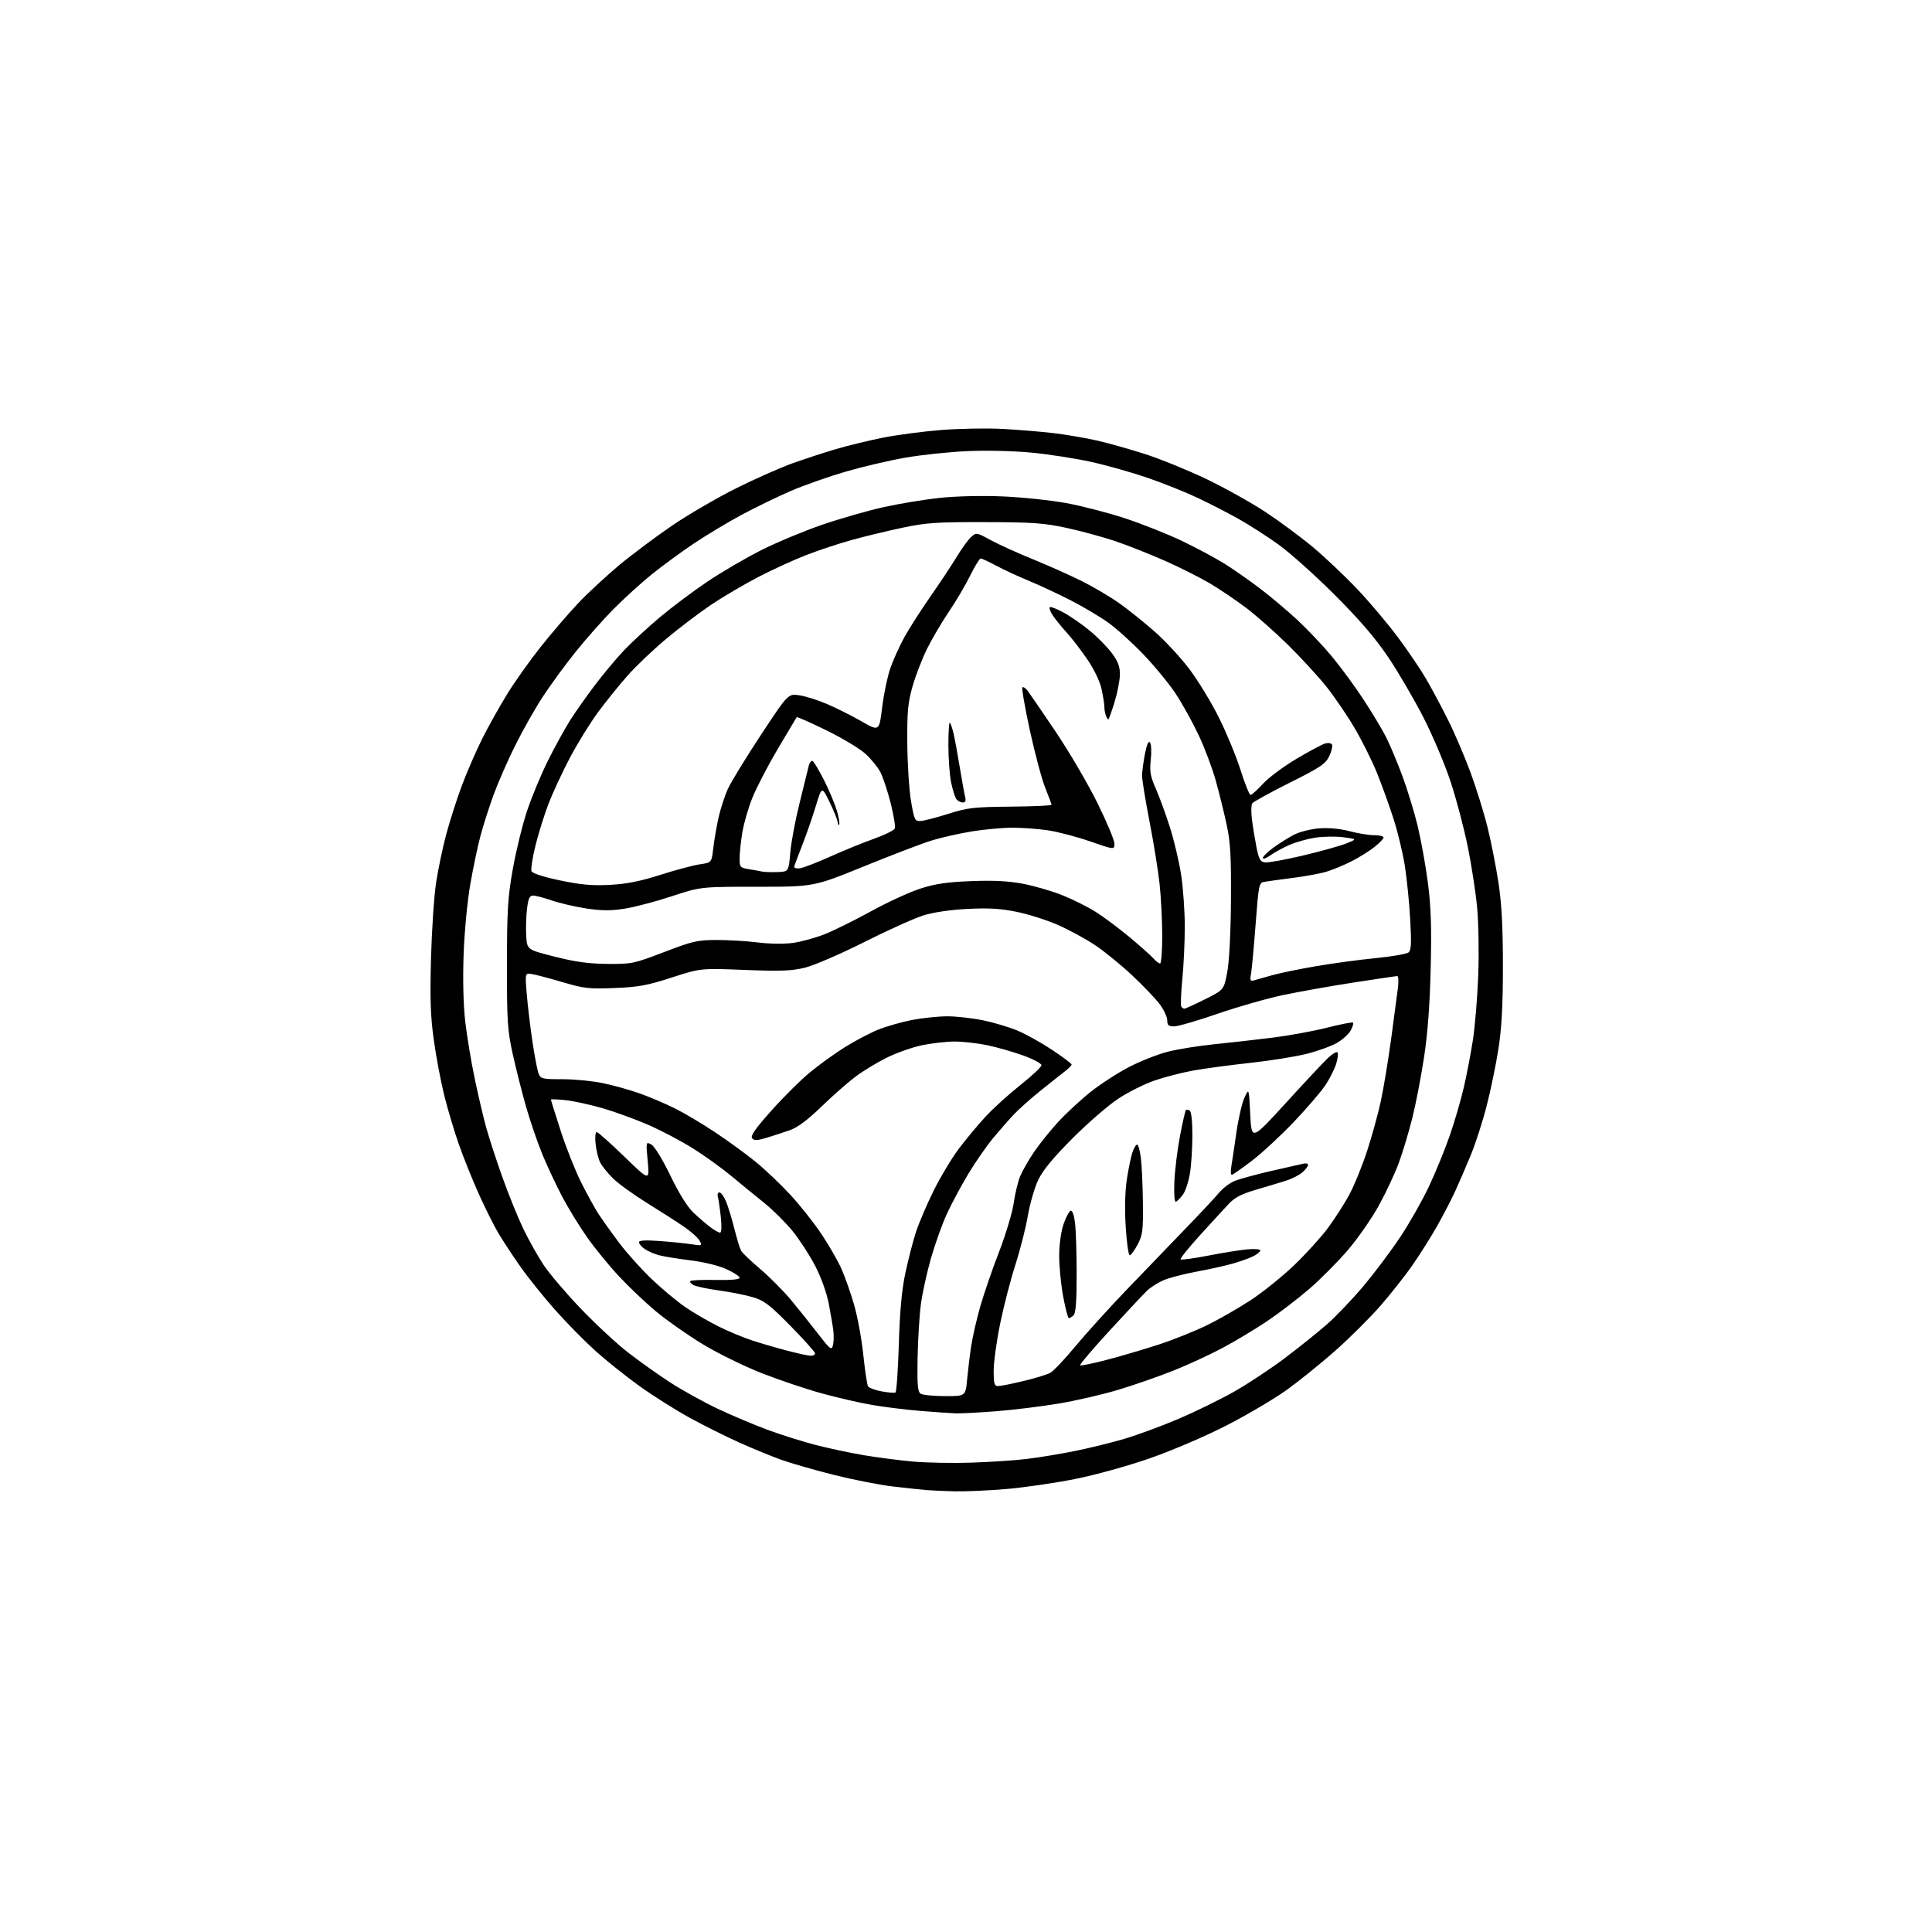 <?xml version="1.0" encoding="UTF-8" standalone="no"?>
<svg 
  version="1.1" 
  xmlns="http://www.w3.org/2000/svg" 
  xmlns:xlink="http://www.w3.org/1999/xlink" 
  xmlns:svg="http://www.w3.org/2000/svg"
  xmlns:rdf="http://www.w3.org/1999/02/22-rdf-syntax-ns#"
  xmlns:cc="http://creativecommons.org/ns#"
  xmlns:dc="http://purl.org/dc/elements/1.1/"
  viewBox="0 0 768 768"
  width="768"
  height="768"
>
<style>svg {background-color: white; }</style>"
<path stroke="none" fill="black" fill-rule="evenodd" d="M379.70,592.83C375.74,592.74 370.70,592.52 368.50,592.34C366.30,592.16 360.23,591.52 355.00,590.91C349.77,590.30 339.22,588.23 331.54,586.31C323.87,584.38 314.42,581.67 310.54,580.28C306.67,578.89 299.22,575.83 293.98,573.48C288.74,571.13 279.90,566.72 274.32,563.67C268.74,560.63 259.75,554.96 254.34,551.08C248.93,547.21 240.98,540.86 236.68,536.99C232.39,533.12 225.18,525.80 220.68,520.72C216.17,515.65 209.95,507.90 206.86,503.50C203.76,499.10 199.79,493.05 198.02,490.04C196.25,487.04 192.78,480.07 190.30,474.55C187.81,469.03 184.28,460.23 182.44,455.00C180.60,449.78 177.97,441.00 176.61,435.50C175.24,430.00 173.37,420.10 172.45,413.50C171.14,404.09 170.90,397.08 171.33,381.00C171.64,369.73 172.54,356.19 173.35,350.92C174.15,345.66 175.95,337.02 177.36,331.74C178.77,326.46 181.57,317.72 183.58,312.32C185.60,306.92 189.26,298.50 191.71,293.61C194.16,288.72 198.66,280.68 201.71,275.75C204.76,270.81 210.78,262.36 215.08,256.96C219.38,251.56 225.96,243.89 229.70,239.93C233.44,235.96 240.78,229.15 246.00,224.78C251.22,220.42 260.85,213.22 267.38,208.79C273.91,204.36 285.39,197.69 292.88,193.97C300.37,190.26 310.32,185.85 315.00,184.18C319.68,182.50 327.32,180.00 332.00,178.61C336.68,177.22 345.13,175.16 350.79,174.02C356.45,172.88 367.02,171.49 374.29,170.92C381.55,170.36 392.45,170.17 398.50,170.50C404.55,170.83 413.55,171.56 418.50,172.14C423.45,172.71 431.32,174.05 436.00,175.11C440.68,176.17 449.45,178.64 455.50,180.60C461.55,182.56 472.44,187.02 479.71,190.50C486.97,193.99 497.47,199.85 503.04,203.53C508.62,207.20 517.07,213.46 521.84,217.44C526.60,221.41 534.52,228.90 539.44,234.08C544.36,239.26 551.66,247.91 555.68,253.31C559.69,258.70 564.73,266.12 566.87,269.81C569.01,273.49 572.91,280.77 575.53,286.00C578.15,291.23 582.20,300.68 584.53,307.00C586.86,313.32 589.93,323.23 591.35,329.00C592.78,334.77 594.72,344.68 595.68,351.00C596.93,359.22 597.43,368.62 597.43,384.00C597.43,399.61 596.94,408.63 595.66,416.90C594.68,423.18 592.56,433.43 590.95,439.69C589.34,445.95 586.48,454.77 584.61,459.29C582.74,463.80 579.98,470.20 578.47,473.50C576.97,476.80 573.69,483.10 571.20,487.50C568.70,491.90 564.29,498.89 561.41,503.03C558.53,507.18 552.78,514.44 548.64,519.18C544.50,523.92 536.47,531.90 530.81,536.92C525.14,541.94 516.45,548.95 511.50,552.51C506.55,556.06 495.82,562.39 487.67,566.58C479.24,570.90 466.11,576.54 457.26,579.63C448.22,582.79 435.57,586.29 427.10,587.98C419.07,589.57 406.74,591.36 399.70,591.94C392.65,592.52 383.65,592.92 379.70,592.83zM386.07,581.43C393.54,581.18 403.44,580.53 408.07,579.97C412.71,579.41 421.23,578.01 427.00,576.86C432.77,575.71 441.79,573.50 447.03,571.94C452.27,570.38 461.95,566.81 468.53,564.00C475.11,561.19 484.96,556.37 490.42,553.29C495.88,550.21 504.97,544.21 510.63,539.95C516.28,535.69 523.91,529.58 527.57,526.36C531.23,523.13 537.79,516.25 542.15,511.05C546.50,505.85 553.02,497.15 556.64,491.72C560.25,486.29 565.37,477.26 568.01,471.67C570.65,466.08 574.36,457.00 576.27,451.50C578.18,446.00 580.68,437.45 581.83,432.50C582.99,427.55 584.63,419.00 585.49,413.50C586.34,408.00 587.31,396.30 587.63,387.50C587.96,378.59 587.75,366.62 587.16,360.50C586.57,354.45 584.90,343.66 583.45,336.52C582.00,329.38 578.98,317.90 576.73,311.02C574.49,304.13 569.58,292.51 565.84,285.20C562.09,277.88 555.78,267.08 551.81,261.20C546.71,253.63 540.49,246.39 530.55,236.45C522.82,228.73 512.77,219.73 508.22,216.46C503.66,213.19 496.46,208.57 492.22,206.20C487.97,203.83 480.68,200.08 476.00,197.87C471.32,195.66 462.48,192.11 456.35,190.00C450.21,187.88 440.09,185.01 433.85,183.63C427.61,182.24 416.88,180.58 410.00,179.92C402.85,179.24 391.94,178.99 384.50,179.33C377.35,179.65 366.32,180.81 360.00,181.91C353.68,183.00 342.99,185.50 336.25,187.46C329.51,189.42 319.75,192.85 314.55,195.08C309.35,197.31 300.54,201.58 294.96,204.57C289.39,207.56 280.70,212.77 275.66,216.16C270.62,219.54 263.12,225.05 259.00,228.38C254.88,231.72 248.12,237.85 244.00,242.00C239.88,246.16 233.07,253.83 228.88,259.05C224.69,264.27 218.74,272.40 215.67,277.11C212.59,281.83 207.65,290.60 204.68,296.59C201.71,302.59 197.89,311.32 196.19,316.00C194.48,320.68 192.18,327.88 191.06,332.00C189.95,336.12 188.10,344.90 186.95,351.50C185.77,358.27 184.61,370.48 184.29,379.50C183.94,389.39 184.19,399.51 184.93,406.00C185.60,411.77 187.27,421.90 188.65,428.50C190.03,435.10 192.07,443.84 193.19,447.92C194.30,452.00 197.23,461.00 199.70,467.92C202.16,474.84 205.92,484.10 208.04,488.50C210.16,492.90 213.76,499.33 216.05,502.78C218.33,506.24 224.98,514.05 230.83,520.16C236.67,526.26 245.07,534.06 249.48,537.50C253.89,540.93 261.43,546.30 266.24,549.43C271.05,552.56 279.60,557.30 285.24,559.97C290.88,562.64 299.84,566.42 305.14,568.38C310.44,570.34 318.99,573.04 324.14,574.37C329.29,575.70 337.92,577.54 343.33,578.46C348.74,579.37 357.51,580.51 362.83,580.99C368.15,581.47 378.61,581.67 386.07,581.43zM380.00,561.84C378.07,561.77 371.77,561.34 366.00,560.87C360.23,560.40 351.54,559.33 346.71,558.50C341.87,557.67 332.87,555.60 326.71,553.90C320.54,552.21 309.81,548.60 302.85,545.87C295.90,543.15 285.33,537.97 279.37,534.35C273.40,530.73 265.07,524.89 260.84,521.37C256.62,517.85 249.97,511.55 246.07,507.37C242.17,503.19 236.49,496.25 233.46,491.94C230.42,487.63 225.96,480.37 223.54,475.80C221.13,471.24 217.56,463.63 215.61,458.89C213.66,454.15 210.73,445.60 209.10,439.89C207.47,434.18 205.09,424.77 203.82,419.00C201.73,409.55 201.50,405.99 201.52,383.50C201.54,361.90 201.85,356.73 203.84,345.50C205.11,338.35 207.66,327.94 209.51,322.36C211.36,316.79 215.15,307.68 217.93,302.14C220.72,296.59 224.65,289.45 226.67,286.27C228.69,283.10 233.05,276.90 236.37,272.50C239.69,268.10 244.90,261.86 247.95,258.63C251.00,255.41 257.45,249.44 262.29,245.38C267.12,241.32 275.70,234.89 281.36,231.10C287.01,227.30 296.66,221.68 302.80,218.60C308.94,215.52 319.79,211.01 326.91,208.57C334.04,206.13 344.96,203.00 351.18,201.61C357.41,200.23 367.45,198.57 373.50,197.92C379.97,197.23 390.26,196.98 398.50,197.33C406.20,197.65 417.57,198.84 423.77,199.97C429.96,201.10 440.51,203.83 447.20,206.03C453.89,208.22 464.09,212.28 469.87,215.04C475.64,217.80 483.32,221.91 486.93,224.19C490.55,226.46 496.88,230.89 501.00,234.03C505.12,237.17 511.75,242.75 515.71,246.43C519.68,250.11 525.81,256.58 529.33,260.81C532.85,265.04 538.54,272.77 541.97,278.00C545.40,283.23 549.45,289.98 550.98,293.00C552.50,296.02 555.39,302.88 557.39,308.24C559.39,313.60 562.15,322.60 563.52,328.24C564.88,333.88 566.73,344.12 567.62,350.99C568.85,360.55 569.11,368.54 568.72,384.99C568.37,399.62 567.51,410.98 566.05,420.50C564.87,428.20 562.78,439.00 561.40,444.50C560.02,450.00 557.62,457.98 556.06,462.24C554.50,466.50 550.88,474.21 548.01,479.39C545.14,484.57 539.58,492.54 535.65,497.10C531.72,501.66 524.90,508.51 520.50,512.33C516.10,516.14 508.60,521.88 503.84,525.09C499.08,528.30 490.98,533.16 485.84,535.90C480.70,538.63 471.87,542.70 466.20,544.94C460.54,547.19 450.86,550.55 444.70,552.42C438.54,554.28 427.88,556.76 421.00,557.91C414.12,559.07 402.88,560.45 396.00,560.99C389.12,561.52 381.93,561.90 380.00,561.84zM375.67,554.98C383.84,555.00 383.84,555.00 384.46,548.25C384.81,544.54 385.53,538.58 386.08,535.00C386.63,531.42 388.22,524.45 389.62,519.50C391.03,514.55 394.38,504.78 397.09,497.78C399.79,490.79 402.43,481.99 402.97,478.23C403.50,474.47 404.67,469.64 405.56,467.50C406.46,465.36 408.94,461.03 411.09,457.87C413.23,454.71 417.58,449.32 420.74,445.89C423.91,442.46 429.67,437.13 433.53,434.05C437.40,430.97 444.25,426.53 448.75,424.19C453.25,421.85 460.21,419.10 464.21,418.08C468.22,417.05 476.68,415.70 483.00,415.07C489.32,414.43 499.76,413.25 506.20,412.44C512.63,411.63 522.27,409.85 527.63,408.49C532.98,407.14 537.58,406.24 537.85,406.51C538.12,406.78 537.71,408.16 536.95,409.58C536.20,411.00 533.76,413.23 531.54,414.52C529.32,415.82 523.90,417.79 519.50,418.90C515.10,420.02 504.98,421.64 497.00,422.51C489.02,423.38 478.87,424.74 474.43,425.54C469.99,426.34 463.10,428.10 459.13,429.46C455.15,430.81 448.66,434.04 444.70,436.63C440.74,439.22 432.52,446.32 426.43,452.42C418.73,460.13 414.56,465.17 412.73,469.00C411.28,472.02 409.42,478.44 408.59,483.25C407.77,488.06 405.54,496.84 403.64,502.75C401.73,508.66 399.01,519.18 397.59,526.11C396.16,533.05 395.00,541.49 395.00,544.86C395.00,550.04 395.27,551.00 396.75,550.99C397.71,550.99 402.24,550.09 406.81,548.99C411.38,547.90 416.17,546.44 417.45,545.75C418.73,545.06 423.16,540.41 427.28,535.42C431.40,530.43 440.56,520.31 447.64,512.92C454.71,505.54 465.29,494.55 471.15,488.50C477.01,482.45 483.03,476.02 484.52,474.21C486.02,472.41 488.78,470.28 490.66,469.50C492.55,468.71 499.13,466.90 505.30,465.48C511.46,464.06 517.29,462.74 518.25,462.55C519.21,462.35 520.00,462.58 520.00,463.05C520.00,463.53 519.03,464.83 517.84,465.93C516.65,467.04 513.62,468.59 511.09,469.38C508.57,470.18 503.15,471.80 499.07,473.00C493.65,474.58 490.80,476.06 488.57,478.43C486.88,480.22 481.73,485.82 477.13,490.89C472.53,495.95 469.00,500.34 469.30,500.63C469.59,500.92 474.48,500.25 480.16,499.15C485.85,498.04 492.86,496.91 495.75,496.64C498.64,496.37 501.00,496.56 501.00,497.05C501.00,497.54 499.76,498.58 498.25,499.35C496.74,500.12 493.02,501.45 490.00,502.31C486.98,503.17 480.45,504.62 475.50,505.52C470.55,506.43 464.68,507.97 462.46,508.94C460.25,509.90 457.31,511.78 455.93,513.10C454.56,514.42 447.91,521.51 441.16,528.86C434.41,536.21 429.11,542.44 429.38,542.72C429.66,542.99 434.52,542.00 440.19,540.50C445.86,539.01 455.13,536.27 460.79,534.42C466.45,532.57 474.97,529.15 479.73,526.83C484.50,524.50 492.36,519.99 497.21,516.81C502.06,513.62 509.86,507.34 514.54,502.85C519.22,498.35 525.24,491.71 527.92,488.09C530.60,484.46 534.38,478.57 536.32,475.00C538.26,471.43 541.42,463.70 543.35,457.82C545.28,451.95 547.77,442.95 548.88,437.82C549.99,432.69 551.84,421.52 553.00,413.00C554.15,404.47 555.36,395.36 555.69,392.75C556.01,390.14 555.91,388.00 555.46,388.00C555.01,388.00 547.18,389.16 538.07,390.57C528.96,391.98 516.33,394.23 510.00,395.56C503.68,396.89 491.98,400.24 484.00,402.99C476.03,405.75 468.27,408.00 466.75,408.00C464.53,408.00 464.00,407.55 464.00,405.65C464.00,404.36 462.73,401.55 461.17,399.40C459.61,397.26 454.66,392.05 450.16,387.82C445.67,383.60 438.95,378.13 435.24,375.66C431.53,373.19 424.89,369.59 420.50,367.66C416.10,365.73 408.70,363.38 404.05,362.45C397.70,361.16 392.86,360.88 384.55,361.31C377.71,361.66 371.03,362.65 367.00,363.91C363.43,365.03 352.85,369.80 343.50,374.51C334.15,379.22 323.57,383.78 320.00,384.66C314.67,385.96 310.35,386.13 296.00,385.56C278.50,384.87 278.50,384.87 267.00,388.59C257.31,391.73 253.74,392.38 244.29,392.76C234.22,393.17 232.14,392.93 223.79,390.47C218.68,388.96 213.19,387.50 211.59,387.23C208.69,386.73 208.69,386.73 209.39,395.11C209.77,399.73 210.78,408.19 211.63,413.92C212.48,419.65 213.58,425.39 214.07,426.67C214.90,428.86 215.47,429.00 223.52,429.00C228.23,429.00 235.50,429.70 239.67,430.57C243.83,431.43 250.45,433.28 254.37,434.68C258.29,436.08 264.55,438.74 268.28,440.60C272.00,442.45 279.20,446.73 284.28,450.11C289.35,453.48 296.58,458.74 300.34,461.80C304.10,464.86 310.32,470.77 314.17,474.93C318.02,479.10 323.60,486.14 326.56,490.58C329.53,495.03 333.11,501.27 334.52,504.44C335.92,507.62 338.18,514.04 339.53,518.71C340.88,523.38 342.53,532.32 343.18,538.58C343.83,544.85 344.68,550.48 345.06,551.09C345.44,551.71 347.88,552.61 350.49,553.10C353.09,553.58 355.56,553.77 355.97,553.52C356.38,553.26 356.98,544.61 357.30,534.28C357.70,521.08 358.48,512.68 359.91,506.00C361.03,500.77 362.88,493.57 364.02,490.00C365.17,486.43 368.33,479.00 371.04,473.50C373.76,468.00 378.32,460.39 381.18,456.60C384.04,452.80 388.84,447.05 391.84,443.81C394.84,440.57 401.05,434.94 405.64,431.30C410.24,427.66 414.00,424.12 414.00,423.44C414.00,422.76 410.74,421.02 406.75,419.58C402.76,418.14 396.35,416.30 392.50,415.50C388.65,414.69 382.80,414.03 379.50,414.03C376.20,414.03 370.35,414.70 366.50,415.50C362.65,416.31 356.35,418.53 352.50,420.44C348.65,422.35 343.02,425.77 340.00,428.04C336.98,430.32 330.90,435.67 326.50,439.93C321.06,445.20 317.06,448.19 314.00,449.26C311.52,450.13 307.37,451.48 304.76,452.28C301.00,453.42 299.80,453.46 298.98,452.48C298.23,451.57 300.23,448.69 306.57,441.57C311.30,436.25 318.17,429.42 321.84,426.38C325.50,423.35 331.79,418.81 335.81,416.29C339.83,413.78 345.81,410.63 349.10,409.30C352.39,407.98 358.48,406.24 362.63,405.44C366.78,404.65 373.08,404.00 376.63,404.00C380.18,404.00 386.55,404.72 390.79,405.59C395.03,406.47 401.20,408.31 404.50,409.69C407.80,411.07 413.98,414.52 418.24,417.35C422.50,420.18 425.99,422.80 425.99,423.17C426.00,423.54 424.63,424.89 422.95,426.17C421.28,427.45 416.89,430.94 413.20,433.92C409.52,436.90 404.97,440.95 403.11,442.92C401.24,444.89 397.59,449.04 394.99,452.15C392.39,455.25 387.93,461.66 385.07,466.38C382.22,471.11 378.35,478.29 376.48,482.35C374.60,486.40 371.73,494.40 370.09,500.11C368.46,505.82 366.64,514.10 366.06,518.50C365.48,522.90 364.89,532.48 364.76,539.79C364.56,550.68 364.78,553.25 366.01,554.03C366.83,554.54 371.18,554.98 375.67,554.98zM322.25,538.94C323.21,538.98 324.00,538.55 324.00,538.00C324.00,537.45 319.61,532.54 314.25,527.09C305.87,518.58 303.76,516.97 299.21,515.64C296.30,514.78 290.25,513.58 285.75,512.97C281.26,512.35 276.74,511.40 275.71,510.84C274.67,510.29 274.10,509.56 274.44,509.23C274.78,508.89 279.32,508.70 284.53,508.80C290.59,508.92 294.00,508.61 294.00,507.94C294.00,507.36 291.64,505.81 288.75,504.50C285.68,503.10 279.76,501.65 274.50,501.01C269.55,500.40 263.93,499.49 262.00,498.98C260.07,498.47 257.49,497.34 256.25,496.47C255.01,495.60 254.00,494.40 254.00,493.80C254.00,493.06 256.62,492.91 262.25,493.33C266.79,493.66 272.46,494.24 274.86,494.61C279.06,495.27 279.19,495.21 278.11,493.20C277.49,492.05 274.63,489.50 271.75,487.54C268.86,485.57 262.23,481.31 257.00,478.08C251.78,474.84 245.79,470.51 243.69,468.44C241.60,466.38 239.30,463.52 238.58,462.09C237.86,460.67 237.04,457.36 236.76,454.75C236.47,452.12 236.66,450.00 237.18,450.00C237.69,450.00 242.63,454.39 248.16,459.75C258.21,469.50 258.21,469.50 257.48,461.65C256.75,453.83 256.76,453.80 258.89,454.94C260.15,455.62 263.28,460.72 266.47,467.29C269.95,474.48 273.26,479.79 275.70,482.08C277.79,484.06 280.80,486.64 282.38,487.83C283.97,489.03 285.70,490.00 286.23,490.00C286.82,490.00 286.93,487.56 286.53,483.75C286.16,480.31 285.63,476.71 285.36,475.75C285.09,474.79 285.37,474.00 285.98,474.00C286.60,474.00 287.78,475.62 288.61,477.61C289.44,479.59 290.93,484.48 291.93,488.47C292.92,492.45 294.14,496.40 294.62,497.23C295.10,498.07 298.51,501.31 302.19,504.44C305.86,507.57 311.26,512.98 314.19,516.46C317.11,519.95 321.97,526.03 325.00,529.96C329.97,536.43 330.56,536.90 331.10,534.81C331.42,533.54 331.50,530.92 331.27,529.00C331.04,527.08 330.21,522.20 329.43,518.16C328.58,513.80 326.39,507.70 324.02,503.16C321.83,498.95 317.81,492.76 315.09,489.40C312.38,486.05 307.31,481.01 303.83,478.21C300.35,475.41 294.42,470.56 290.67,467.44C286.91,464.31 280.08,459.40 275.49,456.52C270.89,453.64 262.94,449.44 257.82,447.20C252.69,444.96 244.45,441.95 239.50,440.52C234.55,439.09 227.91,437.65 224.75,437.32C221.59,436.99 219.00,436.90 219.00,437.12C219.00,437.34 220.76,442.96 222.91,449.61C225.07,456.26 228.71,465.44 231.01,470.01C233.30,474.58 236.37,480.16 237.82,482.41C239.27,484.66 242.99,489.88 246.09,494.00C249.19,498.12 255.10,504.71 259.23,508.63C263.37,512.55 269.39,517.55 272.62,519.74C275.86,521.93 281.65,525.30 285.50,527.22C289.35,529.15 295.43,531.68 299.00,532.85C302.57,534.02 308.88,535.86 313.00,536.93C317.12,538.01 321.29,538.91 322.25,538.94zM424.90,524.00C424.52,524.00 423.49,520.06 422.60,515.25C421.72,510.44 421.02,503.12 421.04,499.00C421.07,494.64 421.80,489.43 422.79,486.57C423.73,483.85 425.00,481.47 425.61,481.28C426.27,481.07 426.97,483.04 427.35,486.21C427.70,489.12 427.99,498.27 427.99,506.55C428.00,516.93 427.63,521.97 426.80,522.80C426.14,523.46 425.29,524.00 424.90,524.00zM449.08,499.00C448.59,499.00 447.88,493.91 447.49,487.70C447.05,480.62 447.21,473.61 447.92,468.95C448.54,464.85 449.53,460.04 450.10,458.25C450.68,456.46 451.54,455.00 452.01,455.00C452.47,455.00 453.15,457.37 453.51,460.26C453.88,463.16 454.24,471.15 454.32,478.01C454.45,489.20 454.23,490.94 452.21,494.75C450.97,497.09 449.56,499.00 449.08,499.00zM467.43,477.69C466.87,477.88 466.62,474.66 466.83,469.75C467.02,465.21 468.02,457.05 469.06,451.61C470.10,446.17 471.15,441.51 471.41,441.26C471.66,441.01 472.35,441.10 472.93,441.46C473.56,441.85 474.00,445.87 473.99,451.31C473.99,456.36 473.55,463.20 473.01,466.49C472.47,469.79 471.20,473.59 470.20,474.93C469.20,476.27 467.95,477.52 467.43,477.69zM489.64,467.00C489.24,467.00 489.16,465.54 489.46,463.75C489.76,461.96 490.66,455.91 491.47,450.30C492.27,444.69 493.73,438.39 494.70,436.30C496.47,432.50 496.47,432.50 496.99,442.95C497.50,453.40 497.50,453.40 511.14,438.45C518.64,430.23 526.17,422.18 527.88,420.57C529.58,418.96 531.28,417.95 531.65,418.32C532.02,418.69 531.81,420.70 531.18,422.79C530.55,424.88 528.64,428.71 526.92,431.30C525.21,433.89 519.57,440.46 514.40,445.90C509.23,451.34 501.70,458.32 497.68,461.40C493.65,464.48 490.04,467.00 489.64,467.00zM470.81,400.98C471.19,400.97 474.88,399.29 479.00,397.23C486.50,393.50 486.50,393.50 487.84,386.50C488.65,382.22 489.23,371.15 489.32,358.00C489.44,340.57 489.12,334.89 487.65,328.00C486.65,323.32 484.71,315.45 483.34,310.50C481.98,305.55 478.88,297.31 476.46,292.18C474.04,287.05 469.92,279.63 467.30,275.68C464.68,271.73 458.93,264.73 454.52,260.13C450.11,255.52 443.80,249.83 440.50,247.48C437.20,245.12 430.51,241.15 425.63,238.64C420.75,236.14 413.33,232.67 409.13,230.94C404.93,229.22 399.06,226.50 396.07,224.90C393.09,223.31 390.28,222.00 389.84,222.00C389.39,222.00 387.51,225.08 385.65,228.83C383.79,232.59 380.01,239.01 377.25,243.08C374.49,247.16 370.60,253.74 368.62,257.71C366.64,261.67 364.01,268.42 362.79,272.71C360.90,279.32 360.58,282.78 360.67,295.50C360.73,303.75 361.40,314.10 362.15,318.50C363.46,326.06 363.67,326.49 366.02,326.35C367.38,326.26 372.32,324.98 377.00,323.50C384.66,321.07 387.11,320.79 401.75,320.65C410.68,320.57 418.00,320.24 418.00,319.92C418.00,319.60 416.89,316.61 415.53,313.27C414.18,309.93 411.43,299.70 409.43,290.53C407.44,281.37 406.08,273.59 406.41,273.26C406.75,272.92 407.68,273.51 408.49,274.57C409.29,275.63 414.31,282.96 419.64,290.86C424.96,298.76 432.40,311.44 436.16,319.04C439.92,326.64 443.00,333.98 443.00,335.34C443.00,337.82 443.00,337.82 433.25,334.44C427.89,332.58 420.35,330.61 416.50,330.05C412.65,329.49 406.35,329.03 402.50,329.02C398.65,329.02 391.42,329.67 386.44,330.48C381.46,331.29 374.26,332.91 370.44,334.08C366.62,335.25 354.50,339.88 343.50,344.36C323.50,352.50 323.50,352.50 301.00,352.50C278.50,352.50 278.50,352.50 267.00,356.29C260.68,358.38 252.25,360.59 248.27,361.22C242.74,362.08 239.15,362.06 233.03,361.13C228.63,360.45 222.47,359.02 219.36,357.95C216.24,356.88 212.89,356.00 211.92,356.00C210.53,356.00 210.00,357.13 209.50,361.25C209.15,364.14 209.00,368.98 209.18,372.00C209.50,377.50 209.50,377.50 220.50,380.29C228.68,382.37 234.07,383.10 241.50,383.17C251.13,383.25 251.96,383.07 264.00,378.46C275.37,374.10 277.27,373.67 285.00,373.66C289.68,373.66 297.03,374.10 301.35,374.65C305.88,375.22 311.73,375.30 315.17,374.83C318.45,374.38 324.14,372.82 327.82,371.36C331.49,369.91 339.78,365.81 346.24,362.25C352.70,358.70 361.47,354.66 365.74,353.27C371.73,351.33 376.35,350.64 386.00,350.26C394.92,349.91 400.84,350.21 406.65,351.31C411.13,352.16 418.22,354.22 422.40,355.90C426.58,357.57 432.59,360.59 435.75,362.61C438.91,364.62 444.88,369.08 449.00,372.52C453.12,375.96 457.36,379.72 458.40,380.89C459.45,382.05 460.69,383.00 461.15,383.00C461.62,383.00 462.00,378.03 462.00,371.96C462.00,365.89 461.52,356.55 460.94,351.21C460.35,345.87 458.55,334.75 456.94,326.50C455.33,318.25 454.01,310.11 454.00,308.42C454.00,306.72 454.52,302.75 455.15,299.60C455.93,295.74 456.59,294.30 457.18,295.19C457.66,295.91 457.78,299.00 457.45,302.05C456.95,306.67 457.28,308.58 459.40,313.37C460.80,316.54 463.33,323.45 465.02,328.73C466.71,334.01 468.75,342.65 469.54,347.92C470.34,353.19 470.98,362.45 470.97,368.50C470.96,374.55 470.52,383.94 469.99,389.37C469.46,394.80 469.27,399.63 469.57,400.12C469.87,400.60 470.43,400.99 470.81,400.98zM498.62,389.67C499.65,389.36 502.98,388.43 506.00,387.59C509.02,386.75 516.81,385.16 523.29,384.05C529.78,382.94 540.35,381.51 546.79,380.88C553.23,380.24 559.12,379.23 559.88,378.63C560.98,377.76 561.12,375.15 560.58,365.52C560.21,358.91 559.26,349.34 558.46,344.26C557.66,339.18 555.64,330.77 553.97,325.56C552.30,320.35 549.35,312.16 547.41,307.35C545.47,302.55 541.45,294.47 538.47,289.40C535.49,284.33 530.40,276.88 527.18,272.84C523.95,268.80 517.07,261.34 511.90,256.25C506.73,251.17 499.22,244.54 495.22,241.53C491.21,238.52 484.81,234.19 480.99,231.92C477.16,229.65 469.19,225.64 463.27,223.01C457.34,220.38 448.45,216.85 443.50,215.17C438.55,213.49 429.77,211.10 424.00,209.85C414.95,207.91 410.46,207.59 391.50,207.55C372.14,207.51 368.18,207.78 358.50,209.83C352.45,211.12 343.45,213.29 338.50,214.67C333.55,216.04 325.45,218.73 320.50,220.64C315.55,222.55 306.88,226.53 301.23,229.48C295.57,232.43 287.18,237.38 282.57,240.48C277.96,243.58 269.99,249.63 264.85,253.93C259.71,258.22 252.76,264.83 249.42,268.62C246.08,272.40 240.79,278.97 237.67,283.20C234.55,287.44 229.55,295.54 226.56,301.20C223.57,306.87 219.74,315.10 218.05,319.50C216.36,323.90 214.02,331.40 212.85,336.17C211.68,340.94 210.97,345.48 211.27,346.27C211.62,347.17 215.83,348.55 222.55,349.96C230.84,351.71 235.35,352.12 242.39,351.75C249.06,351.40 254.44,350.34 262.50,347.77C268.55,345.84 275.61,343.95 278.18,343.58C282.87,342.90 282.87,342.90 283.53,337.20C283.89,334.06 284.84,328.57 285.63,325.00C286.43,321.43 288.12,316.25 289.39,313.50C290.66,310.75 296.55,301.13 302.48,292.13C313.27,275.77 313.27,275.77 317.65,276.37C320.06,276.70 325.06,278.27 328.76,279.86C332.47,281.45 338.65,284.56 342.50,286.76C349.50,290.76 349.50,290.76 350.68,281.13C351.33,275.83 352.80,268.83 353.94,265.57C355.08,262.30 357.59,256.77 359.51,253.28C361.43,249.79 366.06,242.56 369.79,237.21C373.52,231.87 378.22,224.78 380.24,221.45C382.25,218.12 384.85,214.54 386.00,213.50C388.08,211.62 388.18,211.63 393.80,214.70C396.94,216.40 404.52,219.85 410.66,222.34C416.80,224.84 425.58,228.77 430.16,231.06C434.75,233.35 441.43,237.31 445.00,239.84C448.57,242.38 454.89,247.45 459.04,251.10C463.19,254.75 469.38,261.44 472.79,265.96C476.20,270.48 481.46,279.10 484.47,285.12C487.48,291.13 491.37,300.54 493.11,306.02C494.84,311.51 496.65,316.00 497.11,316.00C497.58,316.00 499.81,314.00 502.06,311.55C504.32,309.10 510.29,304.65 515.33,301.66C520.38,298.68 525.47,295.94 526.67,295.58C527.86,295.21 529.12,295.38 529.47,295.95C529.82,296.51 529.34,298.59 528.41,300.56C526.92,303.69 524.95,305.01 512.60,311.19C504.85,315.07 498.17,318.75 497.76,319.37C497.36,319.99 497.30,322.75 497.64,325.50C497.97,328.25 498.77,333.20 499.41,336.50C500.39,341.52 500.95,342.55 502.83,342.82C504.06,343.00 510.90,341.76 518.03,340.07C525.16,338.37 532.91,336.21 535.25,335.26C539.50,333.54 539.50,333.54 534.00,332.82C530.98,332.42 525.93,332.50 522.78,332.99C519.64,333.48 515.00,334.79 512.49,335.90C509.97,337.02 506.58,338.87 504.96,340.03C503.33,341.19 502.00,341.66 502.00,341.07C502.00,340.49 503.91,338.62 506.25,336.91C508.59,335.21 512.29,332.90 514.47,331.78C516.65,330.65 521.15,329.53 524.47,329.28C528.21,329.00 532.77,329.43 536.46,330.41C539.74,331.29 544.13,332.00 546.21,332.00C548.29,332.00 550.00,332.41 550.00,332.92C550.00,333.42 548.31,335.16 546.25,336.79C544.19,338.41 540.07,340.96 537.10,342.46C534.13,343.96 529.70,345.79 527.25,346.52C524.81,347.26 518.69,348.39 513.65,349.02C508.62,349.66 503.57,350.36 502.43,350.57C500.50,350.92 500.28,352.04 499.14,367.22C498.46,376.18 497.65,385.01 497.33,386.86C496.81,389.80 496.97,390.15 498.62,389.67zM309.00,346.66C313.50,346.50 313.50,346.50 314.14,339.00C314.49,334.88 316.13,326.10 317.78,319.50C319.43,312.90 321.07,306.24 321.42,304.71C321.77,303.17 322.51,302.20 323.05,302.53C323.60,302.87 325.66,306.36 327.64,310.27C329.61,314.19 331.88,319.60 332.68,322.30C333.48,324.99 333.88,327.45 333.57,327.77C333.26,328.08 333.00,327.70 333.00,326.92C333.00,326.14 331.58,322.57 329.85,319.00C326.70,312.50 326.70,312.50 324.27,320.50C322.93,324.90 320.51,331.88 318.89,336.00C317.26,340.12 315.84,343.95 315.72,344.50C315.60,345.05 316.62,345.34 318.00,345.15C319.38,344.96 324.77,342.87 330.00,340.52C335.23,338.17 343.03,334.99 347.35,333.45C351.66,331.92 355.43,330.05 355.71,329.31C356.00,328.56 355.26,324.09 354.08,319.36C352.89,314.64 351.07,309.11 350.03,307.07C349.00,305.03 346.27,301.67 343.97,299.60C341.68,297.52 334.67,293.32 328.39,290.26C322.12,287.19 316.85,284.87 316.69,285.09C316.53,285.32 313.16,290.97 309.20,297.67C305.24,304.36 300.68,313.14 299.06,317.19C297.44,321.23 295.64,327.45 295.07,331.02C294.49,334.58 294.01,339.17 294.01,341.20C294.00,344.71 294.20,344.94 297.75,345.52C299.81,345.86 302.18,346.29 303.00,346.47C303.82,346.66 306.52,346.74 309.00,346.66zM382.73,319.00C381.91,319.00 380.79,318.44 380.24,317.75C379.69,317.06 378.73,314.12 378.12,311.20C377.50,308.29 377.00,301.57 377.00,296.28C377.00,290.99 377.26,286.93 377.59,287.25C377.91,287.58 378.58,289.56 379.07,291.67C379.56,293.78 380.67,299.77 381.52,304.98C382.38,310.20 383.33,315.48 383.65,316.73C384.05,318.33 383.78,319.00 382.73,319.00zM440.57,286.00C440.37,286.00 439.94,285.29 439.61,284.42C439.27,283.55 439.00,282.00 439.00,280.97C439.00,279.94 438.50,276.79 437.90,273.97C437.23,270.86 435.00,266.20 432.26,262.17C429.77,258.50 426.05,253.66 423.99,251.41C421.94,249.17 419.47,246.11 418.49,244.63C417.52,243.15 416.98,241.68 417.30,241.37C417.61,241.06 420.09,242.01 422.82,243.50C425.54,244.98 430.29,248.29 433.37,250.85C436.45,253.41 440.39,257.44 442.11,259.80C444.51,263.10 445.23,265.09 445.17,268.31C445.12,270.63 444.15,275.55 443.00,279.26C441.86,282.97 440.76,286.00 440.57,286.00z" />

</svg>
